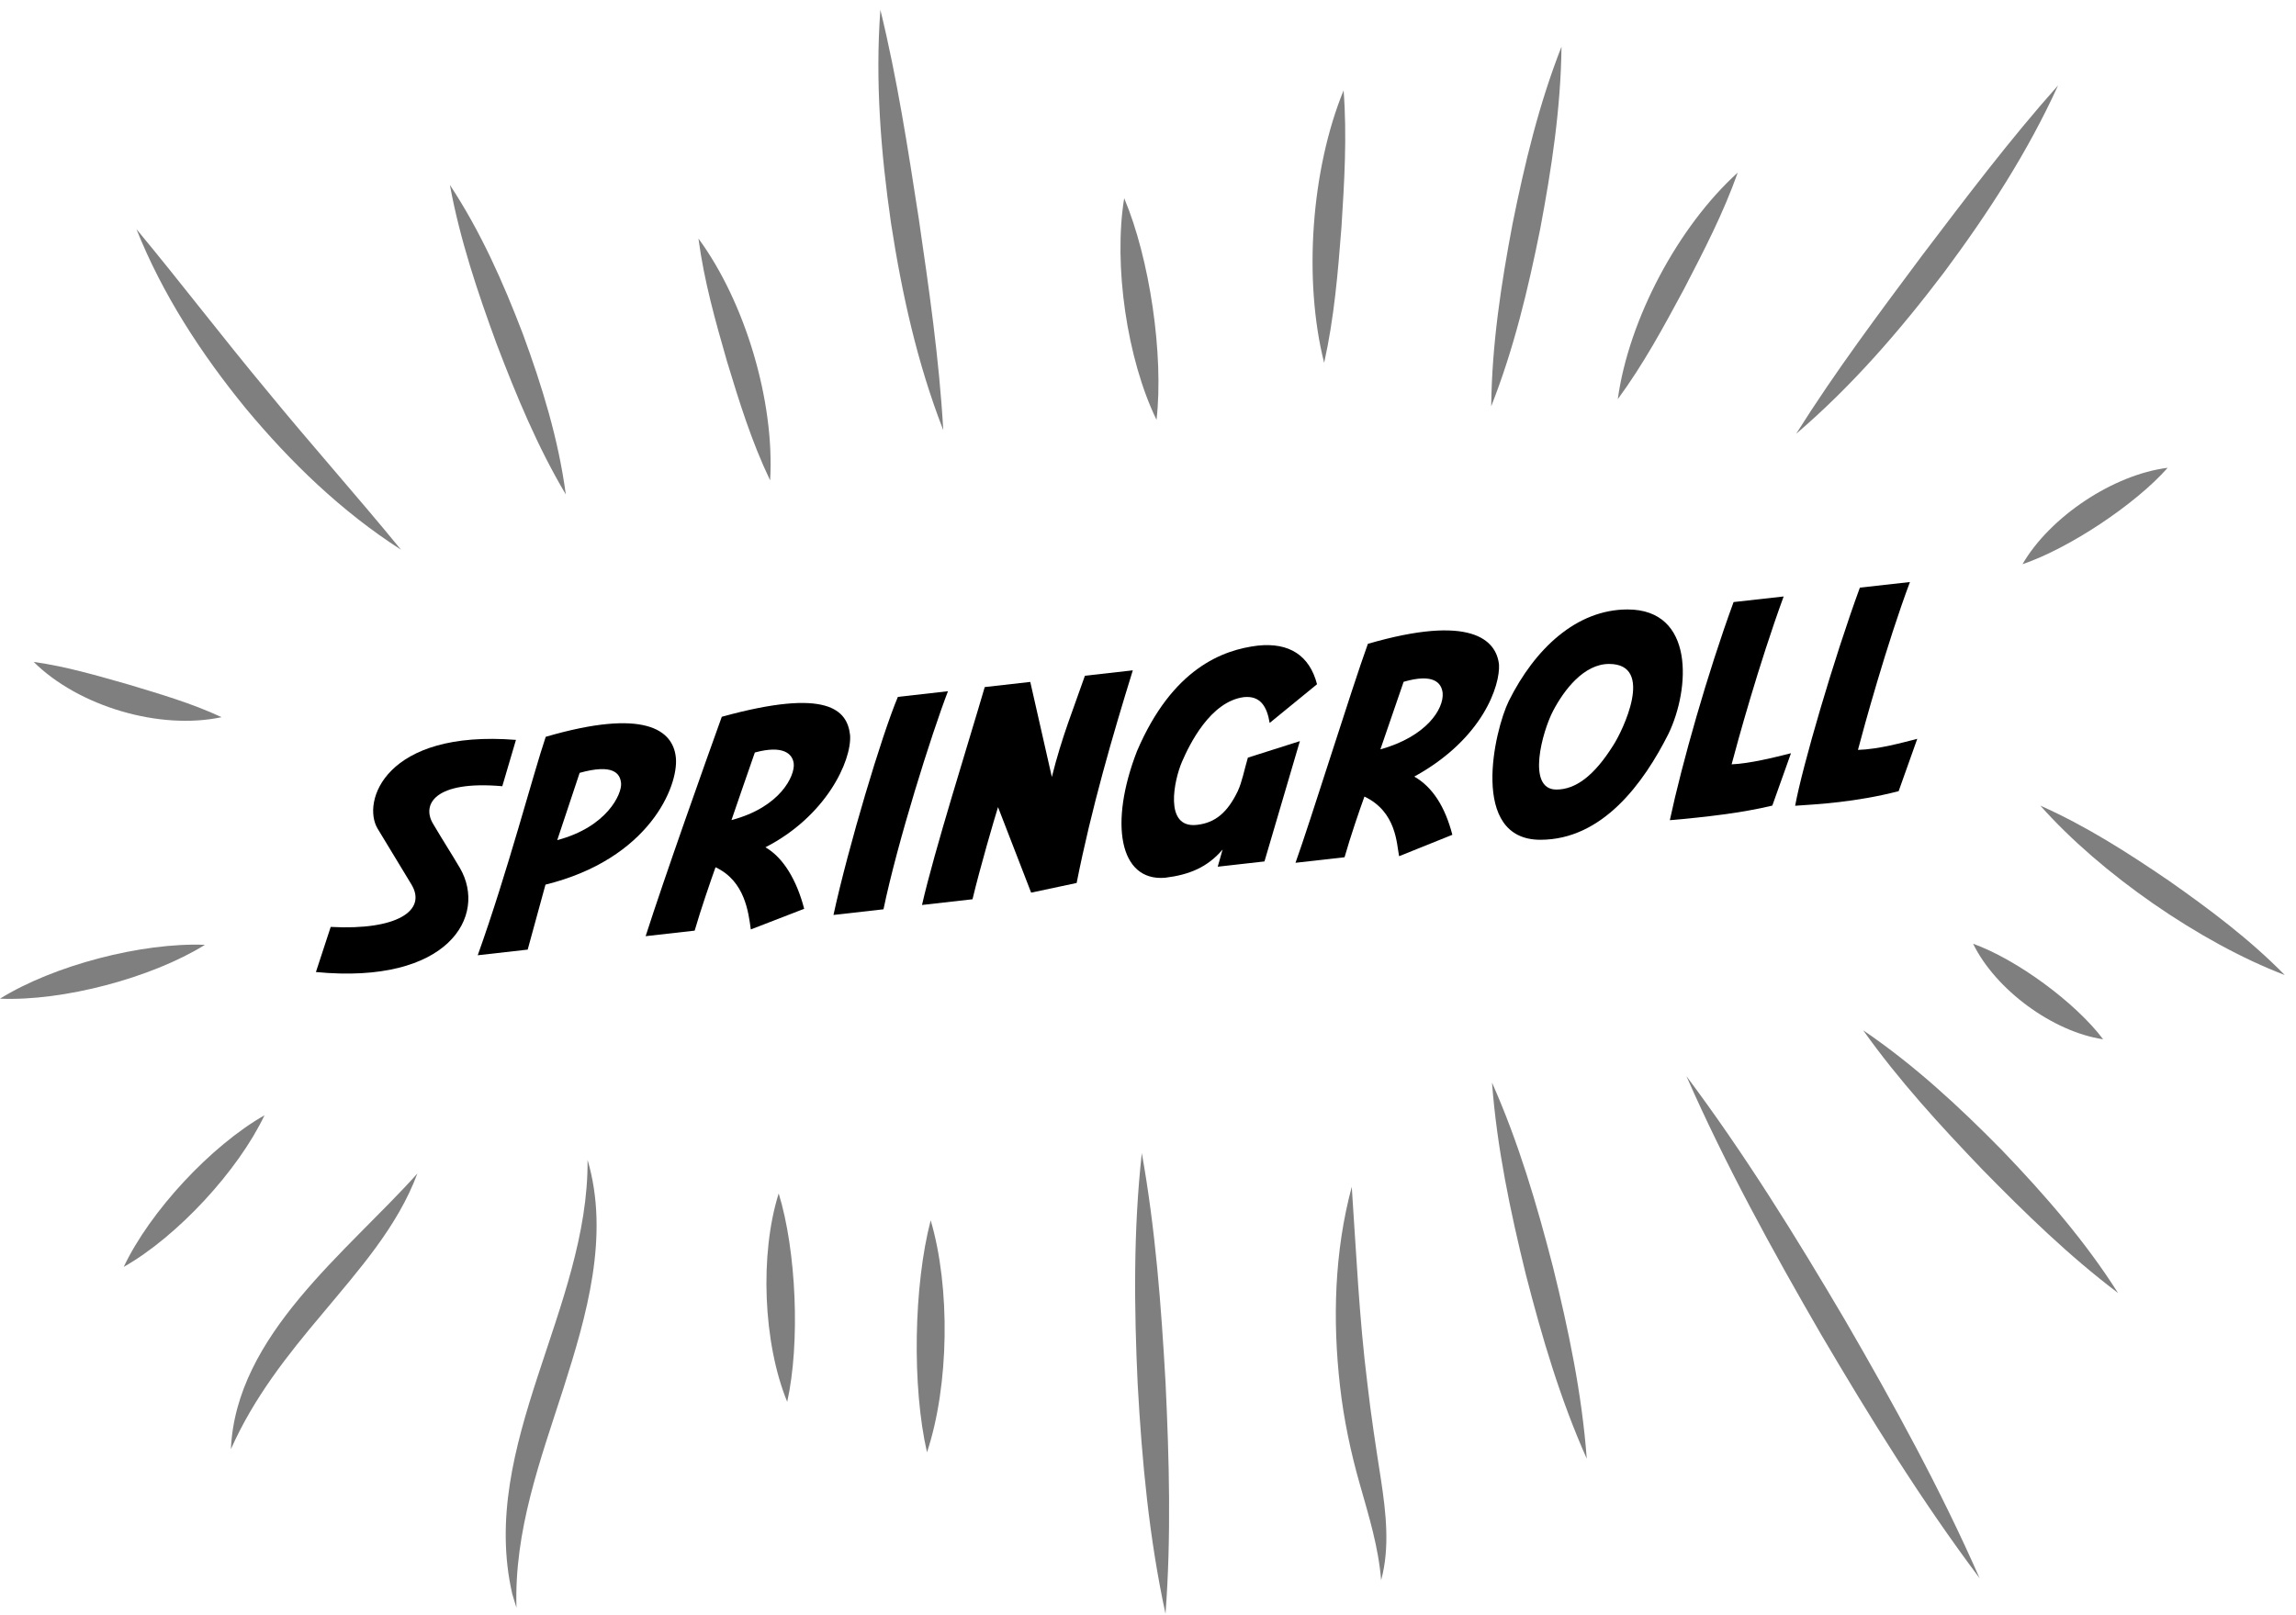 <svg width="263" height="185" viewBox="0 0 263 185" fill="none" xmlns="http://www.w3.org/2000/svg">
	<path d="M83.788 93.964C83.788 93.964 86.173 87.021 86.465 86.222C89.69 85.344 90.797 86.346 90.921 87.507C91.063 88.845 89.428 92.484 83.788 93.964ZM97.377 84.259C97.071 81.365 94.841 78.773 82.679 82.128C80.835 87.241 76.121 100.508 73.956 107.266L79.572 106.632C80.242 104.299 81.441 100.823 81.961 99.37C85.359 100.955 85.735 104.6 86.004 106.494L92.116 104.13C91.267 100.863 89.733 98.263 87.677 97.083C94.605 93.533 97.552 87.228 97.377 84.259Z" fill="#1E1E1E" style="fill:#1E1E1E;fill:color(display-p3 0.118 0.118 0.118);fill-opacity:1;"/>
	<path d="M102.849 79.849C100.996 84.243 97.186 96.981 95.472 104.835L101.201 104.188C102.785 96.538 106.695 84.114 108.587 79.201L102.849 79.849Z" fill="#1E1E1E" style="fill:#1E1E1E;fill:color(display-p3 0.118 0.118 0.118);fill-opacity:1;"/>
	<path d="M124.274 77.427C123.03 81.028 121.63 84.417 120.486 89.026L118.015 78.135L112.799 78.724C110.804 85.556 107.02 97.501 105.613 103.693L111.398 103.037C112.278 99.354 113.892 93.85 114.321 92.479L118.114 102.279L123.326 101.171C125.027 92.593 127.444 84.291 129.76 76.807L124.274 77.427Z" fill="#1E1E1E" style="fill:#1E1E1E;fill:color(display-p3 0.118 0.118 0.118);fill-opacity:1;"/>
	<path d="M141.786 90.643C140.63 93.042 139.249 94.287 137.068 94.518C133.278 94.915 134.512 89.33 135.385 87.304C136.257 85.278 138.641 80.391 142.468 79.878C144.32 79.687 145.118 80.882 145.437 82.834L150.862 78.4C150.004 75.103 147.682 73.592 144.07 73.975C140.072 74.458 134.295 76.572 130.238 86.067C127.034 94.326 128.203 101.021 133.464 100.572C136.223 100.235 138.315 99.374 140.044 97.34L139.487 99.307L144.841 98.703L148.897 84.919L142.94 86.811C142.499 88.326 142.286 89.549 141.786 90.643Z" fill="#1E1E1E" style="fill:#1E1E1E;fill:color(display-p3 0.118 0.118 0.118);fill-opacity:1;"/>
	<path d="M158.118 85.864L160.781 78.121C164.224 77.119 165.127 78.246 165.251 79.406C165.405 81.201 163.428 84.383 158.118 85.864ZM171.707 76.159C171.401 73.264 168.404 70.366 156.687 73.77C154.819 78.925 150.11 94.096 148.396 98.858L154.015 98.223C154.697 95.828 155.736 92.802 156.291 91.27C159.968 93.025 159.972 96.667 160.264 98.103L166.363 95.65C165.514 92.383 164.063 90.162 162.002 88.982C169.943 84.612 171.837 78.465 171.707 76.159Z" fill="#1E1E1E" style="fill:#1E1E1E;fill:color(display-p3 0.118 0.118 0.118);fill-opacity:1;"/>
	<path d="M184.792 85.401C182.605 88.895 180.478 90.467 178.275 90.467C174.827 90.467 176.667 83.801 177.906 81.443C179.144 79.085 181.409 76.075 184.315 76.075C189.623 76.075 185.823 83.827 184.792 85.401ZM186.436 69.832C180.567 69.832 175.807 74.35 172.834 80.308C171.175 83.682 168.283 96.221 176.447 96.221C183.562 96.221 188.279 89.729 191.122 84.074C193.607 78.908 194.126 69.832 186.436 69.832Z" fill="#1E1E1E" style="fill:#1E1E1E;fill:color(display-p3 0.118 0.118 0.118);fill-opacity:1;"/>
	<path d="M198.352 87.577C199.032 85.003 201.44 76.209 204.312 68.344L198.577 68.984C195.58 77.165 192.67 87.459 191.275 93.976C195.38 93.629 199.641 93.123 203.014 92.305L205.151 86.306C203.294 86.774 200.398 87.499 198.352 87.577Z" fill="#1E1E1E" style="fill:#1E1E1E;fill:color(display-p3 0.118 0.118 0.118);fill-opacity:1;"/>
	<path d="M212.823 85.924C213.455 83.501 216.151 73.694 218.778 66.69L213.043 67.33C210.046 75.512 206.451 87.833 205.628 92.324C208.206 92.148 212.564 91.923 217.484 90.652L219.617 84.653C217.902 85.095 215.207 85.849 212.823 85.924Z" fill="#1E1E1E" style="fill:#1E1E1E;fill:color(display-p3 0.118 0.118 0.118);fill-opacity:1;"/>
	<path d="M43.264 94.962C44.645 97.241 45.339 98.386 47.124 101.333C48.933 104.315 45.509 106.62 37.882 106.206L36.187 111.375C51.358 112.839 55.853 104.968 52.698 99.482C51.578 97.586 50.88 96.543 49.592 94.365C48.304 92.187 49.761 89.401 57.537 90.084L59.101 84.776C44.124 83.586 41.389 91.871 43.264 94.962Z" fill="#1E1E1E" style="fill:#1E1E1E;fill:color(display-p3 0.118 0.118 0.118);fill-opacity:1;"/>
	<path d="M63.83 96.262L66.397 88.553C70.222 87.486 71.055 88.603 71.144 89.772C71.233 90.942 69.579 94.736 63.83 96.262ZM77.42 86.833C77.12 83.603 73.776 81.133 62.511 84.424C61.056 88.737 58.146 99.899 54.723 109.453L60.445 108.806L62.483 101.361C74.4 98.413 77.72 90.064 77.42 86.833Z" fill="#1E1E1E" style="fill:#1E1E1E;fill:color(display-p3 0.118 0.118 0.118);fill-opacity:1;"/>
	<g opacity="0.5">
		<path d="M235.748 9.781C232.268 17.438 227.689 24.482 222.689 31.203C217.629 37.878 212.138 44.236 205.748 49.7C210.203 42.606 215.173 35.983 220.155 29.295C225.198 22.652 230.179 16.037 235.748 9.781Z" fill="#2D69AE" style="fill:#2D69AE;fill:color(display-p3 0.176 0.412 0.682);fill-opacity:1;"/>
		<path d="M199.053 19.778C197.386 24.477 195.158 28.761 192.89 33.133C190.555 37.47 188.267 41.719 185.312 45.736C186.569 36.598 192.214 25.964 199.053 19.778Z" fill="#F1B54D" style="fill:#F1B54D;fill:color(display-p3 0.945 0.71 0.302);fill-opacity:1;"/>
		<path d="M15.629 26.255C20.739 32.406 25.496 38.664 30.589 44.775C35.626 50.932 40.866 56.789 45.929 62.98C39.135 58.629 33.291 52.971 28.15 46.791C23.065 40.566 18.62 33.752 15.629 26.255Z" fill="#2D69AE" style="fill:#2D69AE;fill:color(display-p3 0.176 0.412 0.682);fill-opacity:1;"/>
		<path d="M3.857 75.843C7.675 76.377 11.152 77.424 14.784 78.451C18.398 79.548 21.885 80.549 25.385 82.173C18.301 83.691 9.005 80.943 3.857 75.843Z" fill="#F1B54D" style="fill:#F1B54D;fill:color(display-p3 0.945 0.71 0.302);fill-opacity:1;"/>
		<path d="M47.809 134.462C45.544 140.567 41.055 145.562 36.988 150.454C32.873 155.331 29.081 160.128 26.451 166.042C27.018 152.97 39.711 143.503 47.809 134.462Z" fill="#2D69AE" style="fill:#2D69AE;fill:color(display-p3 0.176 0.412 0.682);fill-opacity:1;"/>
		<path d="M67.304 132.903C69.864 141.589 67.182 150.776 64.555 159.031C61.888 167.331 58.887 175.336 59.16 184.211C58.987 183.685 58.836 183.149 58.673 182.612C54.781 165.566 67.442 149.881 67.304 132.903Z" fill="#F1B54D" style="fill:#F1B54D;fill:color(display-p3 0.945 0.71 0.302);fill-opacity:1;"/>
		<path d="M213.424 118.053C219.27 122.025 224.419 126.798 229.344 131.814C234.212 136.887 238.826 142.179 242.614 148.15C236.986 143.894 231.994 139.023 227.083 134.012C222.228 128.945 217.513 123.807 213.424 118.053Z" fill="#2D69AE" style="fill:#2D69AE;fill:color(display-p3 0.176 0.412 0.682);fill-opacity:1;"/>
		<path d="M231.67 64.646C234.822 59.21 242.064 54.382 248.301 53.6C244.596 57.807 236.983 62.847 231.67 64.646Z" fill="#F1B54D" style="fill:#F1B54D;fill:color(display-p3 0.945 0.71 0.302);fill-opacity:1;"/>
		<path d="M233.717 92.311C238.981 94.652 243.745 97.712 248.464 100.931C253.139 104.216 257.675 107.603 261.712 111.718C252.003 108.01 240.615 100.098 233.717 92.311Z" fill="#2D69AE" style="fill:#2D69AE;fill:color(display-p3 0.176 0.412 0.682);fill-opacity:1;"/>
		<path d="M226.015 108.136C230.993 109.921 237.721 114.847 240.907 119.08C235.127 118.219 228.58 113.391 226.015 108.136Z" fill="#F1B54D" style="fill:#F1B54D;fill:color(display-p3 0.945 0.71 0.302);fill-opacity:1;"/>
		<path d="M193.174 123.305C199.855 132.231 205.701 141.676 211.345 151.262C216.923 160.887 222.273 170.621 226.757 180.834C220.07 171.911 214.225 162.467 208.585 152.877C203.013 143.249 197.664 133.514 193.174 123.305Z" fill="#F1B54D" style="fill:#F1B54D;fill:color(display-p3 0.945 0.71 0.302);fill-opacity:1;"/>
		<path d="M170.905 124.045C173.943 130.877 176.037 137.989 177.894 145.193C179.677 152.417 181.203 159.674 181.759 167.139C178.715 160.308 176.622 153.196 174.771 145.99C172.994 138.765 171.469 131.509 170.905 124.045Z" fill="#2D69AE" style="fill:#2D69AE;fill:color(display-p3 0.176 0.412 0.682);fill-opacity:1;"/>
		<path d="M154.84 135.984C155.35 143.472 155.69 151.01 156.62 158.455C157.043 162.184 157.608 165.836 158.19 169.558C158.472 171.435 158.729 173.351 158.79 175.293C158.853 177.225 158.718 179.187 158.205 181.056C157.893 177.226 156.8 173.726 155.769 170.082C154.724 166.429 153.927 162.633 153.494 158.824C152.63 151.218 152.849 143.404 154.84 135.984Z" fill="#F1B54D" style="fill:#F1B54D;fill:color(display-p3 0.945 0.71 0.302);fill-opacity:1;"/>
		<path d="M130.791 132.123C132.353 140.847 133.016 149.622 133.511 158.44C133.929 167.262 134.17 176.059 133.505 184.902C131.626 176.231 130.807 167.438 130.318 158.61C129.905 149.778 129.818 140.947 130.791 132.123Z" fill="#2D69AE" style="fill:#2D69AE;fill:color(display-p3 0.176 0.412 0.682);fill-opacity:1;"/>
		<path d="M106.608 139.823C108.884 147.545 108.722 158.759 106.185 166.406C104.457 158.882 104.656 147.298 106.608 139.823Z" fill="#F1B54D" style="fill:#F1B54D;fill:color(display-p3 0.945 0.71 0.302);fill-opacity:1;"/>
		<path d="M89.198 136.742C91.223 143.333 91.67 153.884 90.173 160.621C87.409 153.88 87.007 143.694 89.198 136.742Z" fill="#2D69AE" style="fill:#2D69AE;fill:color(display-p3 0.176 0.412 0.682);fill-opacity:1;"/>
		<path d="M23.478 108.259C17.338 112.059 7.219 114.735 0 114.427C6.133 110.614 16.259 107.968 23.478 108.259Z" fill="#2D69AE" style="fill:#2D69AE;fill:color(display-p3 0.176 0.412 0.682);fill-opacity:1;"/>
		<path d="M30.299 127.788C27.267 134.161 20.311 141.678 14.171 145.162C17.189 138.782 24.167 131.285 30.299 127.788Z" fill="#F1B54D" style="fill:#F1B54D;fill:color(display-p3 0.945 0.71 0.302);fill-opacity:1;"/>
		<path d="M51.533 21.19C55.061 26.532 57.626 32.333 59.896 38.271C62.09 44.237 63.967 50.298 64.811 56.654C61.552 51.157 59.147 45.335 56.887 39.407C54.703 33.451 52.694 27.48 51.533 21.19Z" fill="#F1B54D" style="fill:#F1B54D;fill:color(display-p3 0.945 0.71 0.302);fill-opacity:1;"/>
		<path d="M178.865 5.351C178.784 12.43 177.724 19.356 176.419 26.265C175.034 33.16 173.409 39.972 170.814 46.552C170.888 39.472 171.948 32.546 173.26 25.637C174.651 18.745 176.276 11.932 178.865 5.351Z" fill="#2D69AE" style="fill:#2D69AE;fill:color(display-p3 0.176 0.412 0.682);fill-opacity:1;"/>
		<path d="M153.906 10.355C154.305 15.642 153.993 20.791 153.661 26.026C153.253 31.256 152.831 36.396 151.678 41.573C149.276 32.092 150.195 19.406 153.906 10.355Z" fill="#F1B54D" style="fill:#F1B54D;fill:color(display-p3 0.945 0.71 0.302);fill-opacity:1;"/>
		<path d="M128.772 22.71C131.691 29.609 133.32 40.657 132.478 48.107C129.086 41.149 127.525 30.355 128.772 22.71Z" fill="#2D69AE" style="fill:#2D69AE;fill:color(display-p3 0.176 0.412 0.682);fill-opacity:1;"/>
		<path d="M100.844 1.122C102.782 9.06 104.003 17.043 105.247 25.082C106.416 33.132 107.584 41.122 108.048 49.285C105.069 41.64 103.307 33.642 102.063 25.567C100.896 17.481 100.241 9.315 100.844 1.122Z" fill="#F1B54D" style="fill:#F1B54D;fill:color(display-p3 0.945 0.71 0.302);fill-opacity:1;"/>
		<path d="M80.007 27.335C85.357 34.611 88.754 46.017 88.215 55.042C86.096 50.614 84.693 46.073 83.283 41.434C81.945 36.775 80.648 32.202 80.007 27.335Z" fill="#2D69AE" style="fill:#2D69AE;fill:color(display-p3 0.176 0.412 0.682);fill-opacity:1;"/>
	</g>
</svg>
